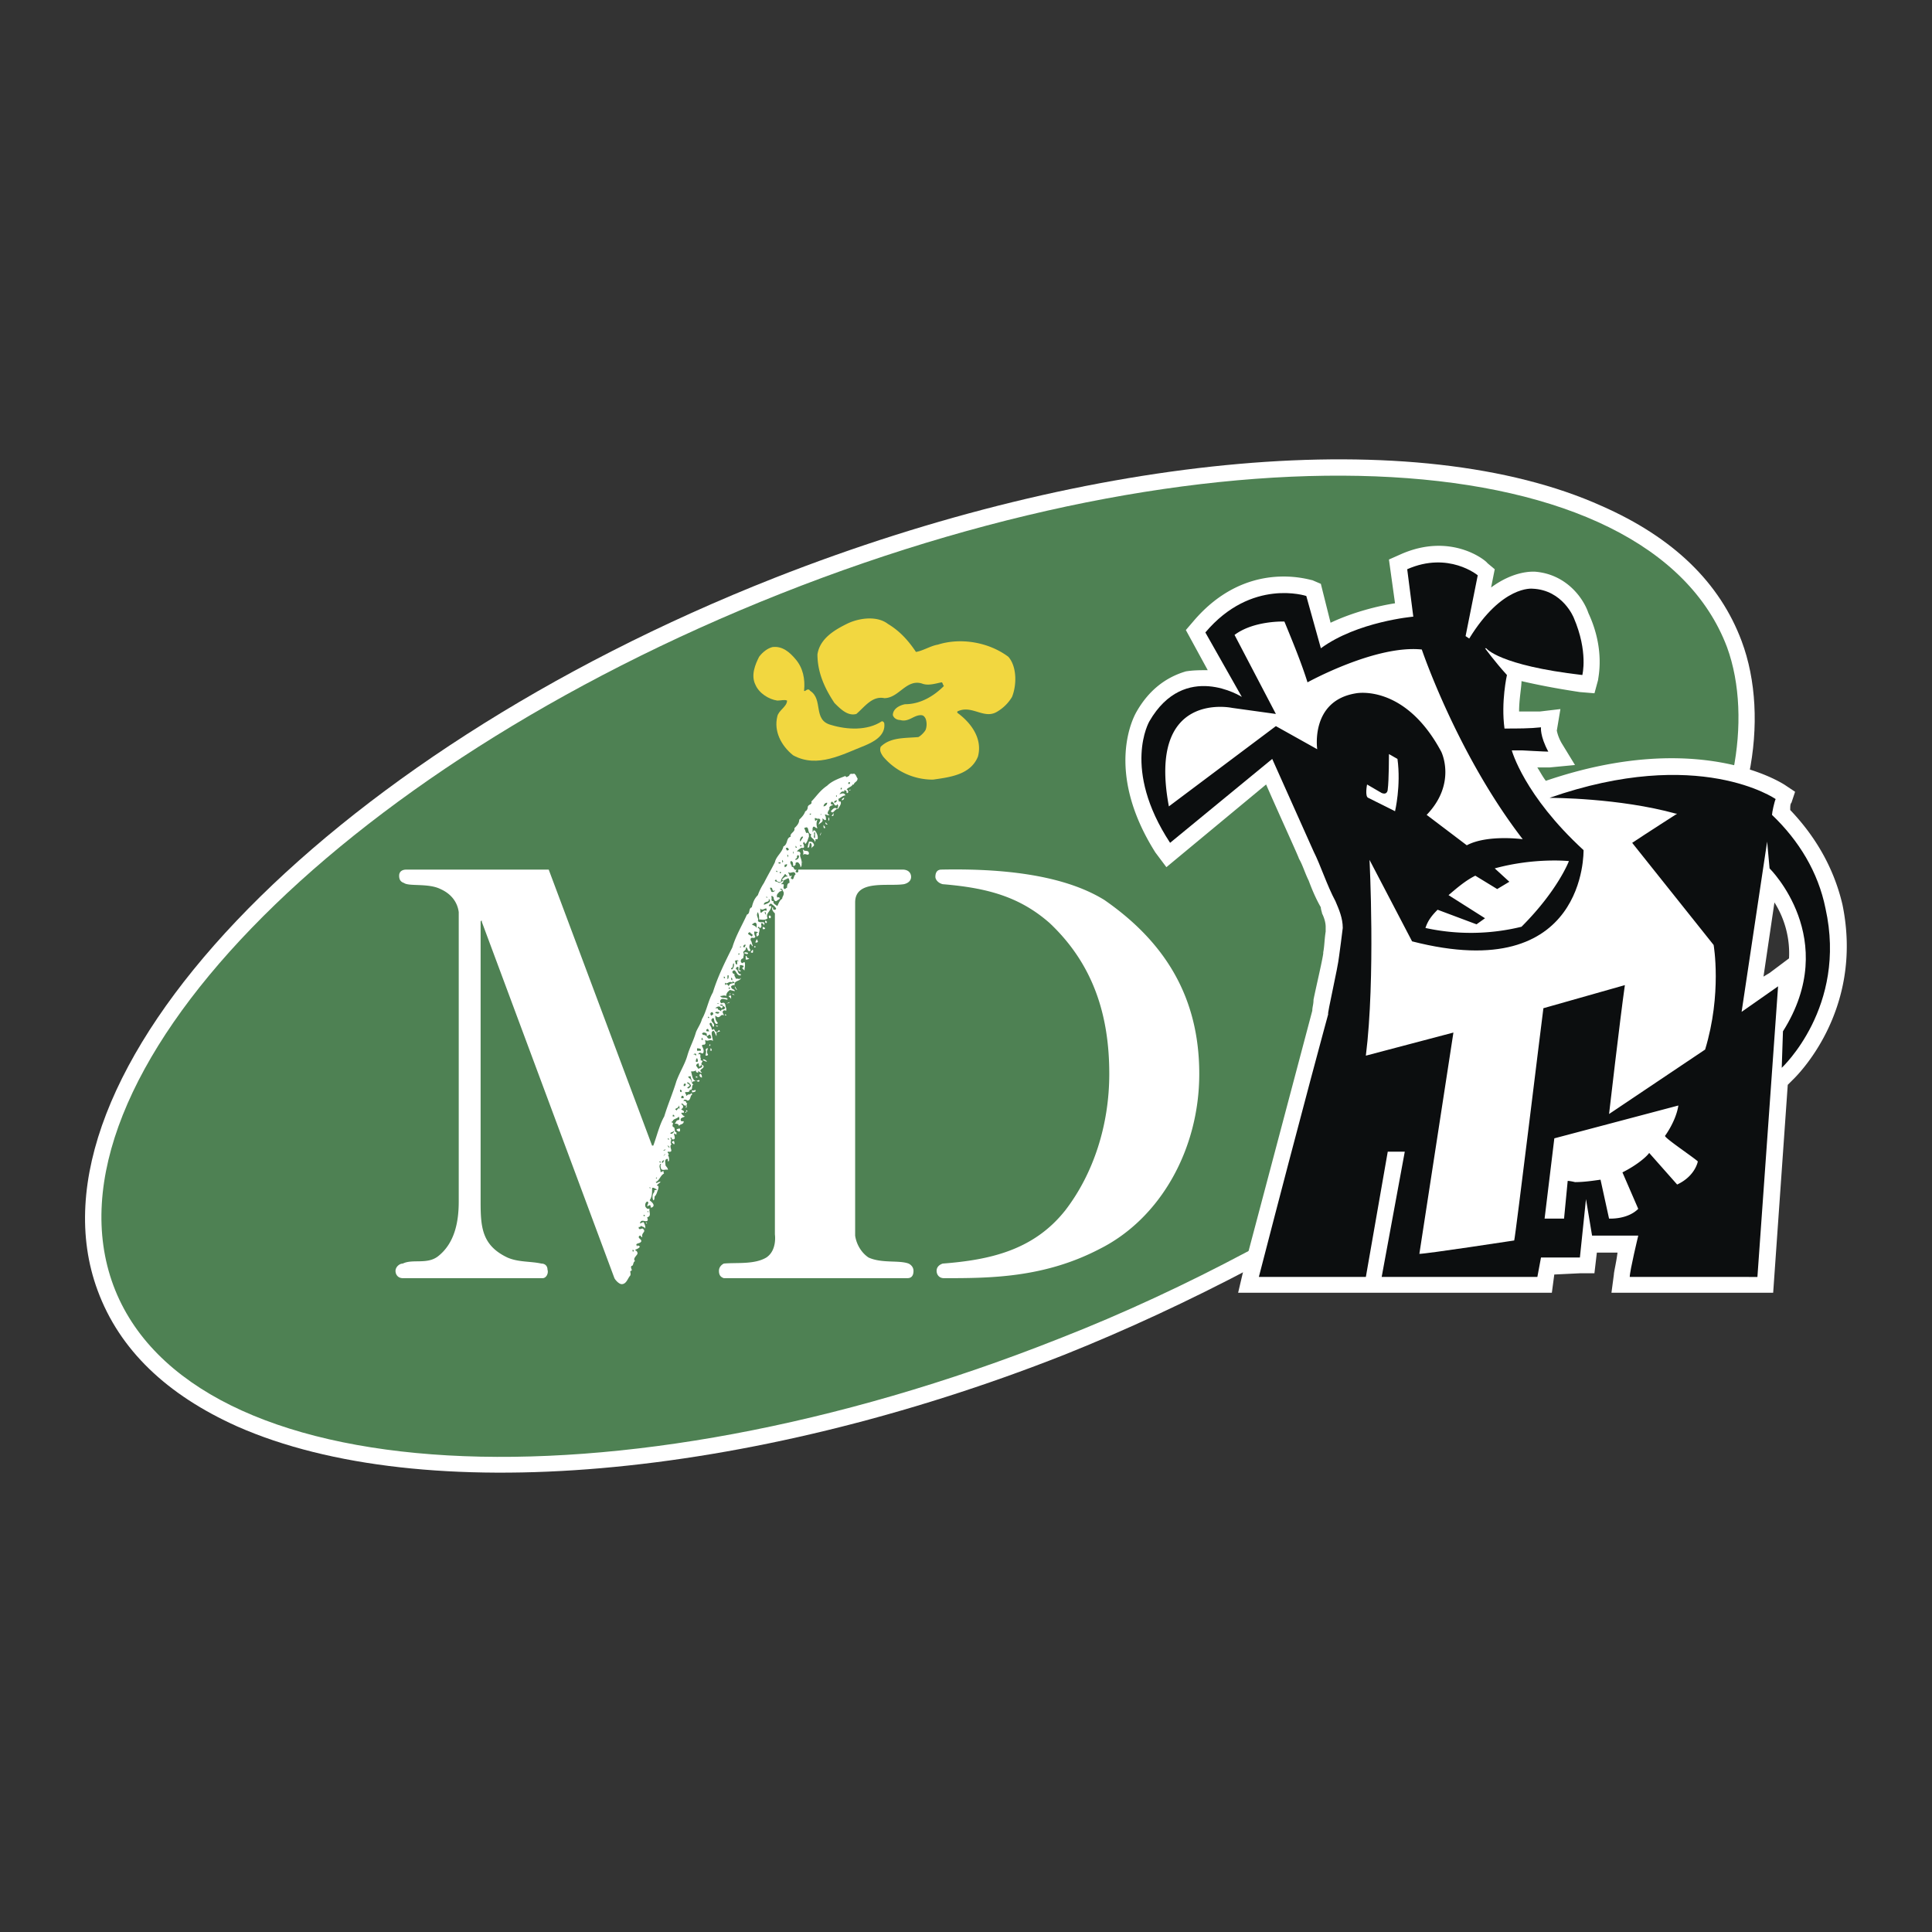 <svg xmlns="http://www.w3.org/2000/svg" width="2500" height="2500" viewBox="0 0 192.756 192.756"><rect x="0" y="0" width="192.756" height="192.756" fill="#333333" stroke="none"/><g fill-rule="evenodd" clip-rule="evenodd"><path fill="#fff" fill-opacity="0" d="M0 0h192.756v192.756H0V0z"/><path d="M127.779 124.975l-2.789 1.457c-6.432 3.396-12.74 6.309-18.805 8.734-31.665 12.496-64.057 15.287-82.498 7.158-7.037-3.154-11.768-7.643-13.952-13.588-7.886-21.352 22.323-53.259 67.575-71.093 31.785-12.496 64.177-15.408 82.498-7.158 7.156 3.154 11.768 7.643 13.951 13.466 1.455 3.882 1.697 8.614.727 13.345l-46.707 47.679z" fill="#fff"/><path d="M127.053 123.52l-2.791 1.455c-5.703 3.033-12.133 6.066-18.684 8.615-44.403 17.59-86.622 15.164-94.265-5.338-7.643-20.625 22.202-51.44 66.604-69.031 44.403-17.591 86.622-15.165 94.385 5.338 1.336 3.64 1.457 8.128.607 12.375l-45.856 46.586z" fill="#4e8153"/><path d="M99.512 70.988c-1.334.85-2.547-.728-4.003 0v.122c1.335.971 2.548 2.548 2.062 4.368-.727 1.82-2.79 2.062-4.488 2.305a6.465 6.465 0 0 1-4.975-2.305c-.242-.364-.364-.607-.242-.971.971-.971 2.426-.849 3.761-.971.243-.121.606-.485.728-.728a1.675 1.675 0 0 0 0-1.092c-.122-.243-.243-.364-.485-.364-.728 0-1.213.728-2.062.485-.243 0-.606-.122-.728-.485 0-.607.607-.971 1.213-1.092 1.456 0 2.791-.728 3.882-1.819-.122-.121-.122-.364-.243-.364-.606.121-1.334.364-1.941.121-1.577-.485-2.305 1.456-3.761 1.456-1.213-.243-1.941.85-2.791 1.577-.849.243-1.577-.485-2.184-1.092-.97-1.456-1.698-3.033-1.698-4.853.243-1.577 1.698-2.427 2.912-3.033 1.213-.606 3.033-.849 4.125 0 1.213.728 2.062 1.699 2.791 2.791.728-.122 1.456-.607 2.184-.728 2.305-.728 5.094-.243 7.036 1.213.85.97.85 2.791.365 4.003a4.191 4.191 0 0 1-1.458 1.456z" fill="#f2d740"/><path d="M86.289 74.385c-2.184.85-4.731 2.306-7.158.971-1.213-.971-1.941-2.426-1.577-3.882.122-.606.971-.97.971-1.577-.243-.121-.606 0-.971 0-.849-.121-1.819-.728-2.184-1.577-.485-.971 0-2.062.364-2.791.364-.485.849-.849 1.334-.971.971-.122 1.699.485 2.306 1.213.728.849.97 1.941.849 3.154.121.121.364-.364.606 0 1.334.849.243 2.912 2.062 3.396 1.577.485 3.639.607 5.095-.364.121 0 .243.122.243.243.122 1.215-1.091 1.821-1.94 2.185z" fill="#f2d740"/><path d="M109.703 124.611c-5.58 2.912-11.041 2.912-15.529 2.912-.485 0-.728-.363-.728-.729 0-.363.243-.605.606-.727 4.732-.365 9.1-1.336 12.254-5.34 2.789-3.639 4.367-8.492 4.367-13.588 0-5.822-1.578-10.918-5.945-15.042-3.033-2.669-6.309-3.519-10.676-3.882-.485-.122-.728-.485-.728-.728 0-.364.121-.728.606-.728 5.945-.121 12.133.485 16.256 3.033 5.945 4.125 9.465 9.584 9.465 17.348.001 7.524-3.881 14.438-9.948 17.471zM84.833 78.874h-.122l.122-.121v.121zM83.983 79.845c0-.122.122-.243.243-.243a.261.261 0 0 1-.243.243zM83.013 81.422c-.122 0 .121-.121.121-.364 0 .121.121.364-.121.364zM82.649 81.907v-.364c.121.122.121.243 0 .364zM82.528 82.271c-.122 0-.243-.121-.122-.242 0 .121.243.242.122.242zM82.285 82.635c-.122 0-.122-.122-.122-.243v-.122c.001.123.243.244.122.365zM81.8 83.363c0-.122.121-.243.121-.364 0 .122 0 .243-.121.364zM81.8 82.635h0zM80.951 84.698c0-.243.121-.485-.122-.606-.122.121 0 .485-.243.485 0-.243.121-.485.121-.606.243 0 .364 0 .485.243.122.241-.241.241-.241.484zM80.101 85.304c.122-.243 0-.364 0-.606.122.364.606 0 .606.485-.121.242-.363-.121-.606.121zM76.826 91.613c-.121 0-.121-.121-.121-.243.242-.121.242.243.121.243zM76.462 92.098s-.122 0-.122-.122v-.121c.122 0 .243.122.122.243zM76.219 92.705h-.122v-.243l.243.122c0 .121-.121.121-.121.121zM75.37 94.039c0-.121.122-.243.122-.364l.122.243c-.001.121-.123.121-.244.121zM75.37 94.524h-.121v-.121h.121v.121zM75.127 95.01c-.122.122-.122 0-.243 0 .121-.121.121-.243.243-.243v.243zM74.399 95.738v-.364h.121c-.121.121.122.243.243.243-.121.121-.242.121-.364.121zM74.642 95.131c-.122.121-.243 0-.364 0v-.121c.121 0 .364 0 .364.121zM73.55 98.771c-.122 0-.243-.244-.243-.365.122.121.122.242.243.365zM73.186 99.256c-.121 0-.121-.121-.121-.121l.242.121h-.121zM72.943 99.74c0-.242-.243-.242-.243-.363 0 0 .243-.121.243 0v.363zM72.822 99.256v-.121c0-.121.121 0 0 .121zM72.458 100.105c.122 0 .243-.121.364-.121-.121.121-.242.121-.364.121zM72.458 101.318c-.121 0-.121 0-.121-.121 0 0 .121 0 .121.121zM71.488 102.41c-.122-.121 0-.121 0-.121 0 .121.242 0 .121.121h-.121zM71.002 104.836h-.122v-.242c.122 0 .122.121.122.242zM70.76 104.352s0-.242.121-.121c0-.001 0 .121-.121.121zM70.638 105.201c0 .121-.121.121-.243.121 0-.242.122-.365 0-.607l.122-.121h.121c-.121.242-.121.486 0 .607zM70.517 105.928c-.122 0-.243-.121-.364-.121v-.121c.121 0 .364.121.364.242zM70.032 107.506c-.121 0-.243-.121-.243-.242 0 0 0-.123.122-.123.121.123.121.244.121.365zM69.546 107.506h-.121v-.121c.121 0 .242.121.121.121zM69.182 108.961c-.121 0-.121.121-.121 0-.121-.363.243 0 .243-.242.242.121 0 .242-.122.242zM68.576 110.902c-.121 0-.121 0-.121-.121.121 0 .121 0 .121.121zM68.455 111.023h-.122l.122-.121v.121zM67.848 112.844c-.121.121-.243 0-.364-.121.122-.121.243-.121.364-.121v.242zM66.999 113.936l.243-.121c0 .121.121.242 0 .363l-.243-.242zM67.242 114.299zM66.028 117.697v.121-.121zM64.572 122.064h-.121v-.121l.121.121z" fill="#fff"/><path d="M90.535 127.523h-18.32c-.364-.121-.485-.363-.485-.729 0-.363.243-.605.485-.727 1.213-.123 3.033.121 4.247-.607 1.091-.729.849-2.305.849-2.305V91.127c-.122-.121-.364-.364-.243-.606.122 0 0 .121.122.243.122 0 .243 0 .243-.122-.121-.243-.364-.364-.485-.485-.121 0-.242.122-.242.243h.242c0 .485-.606.728-.364 1.213-.243.243-.606.121-.849.121 0-.242 0-.485-.121-.728-.243.364.121.606 0 .849.121.364.849-.122.606.485a.261.261 0 0 0-.243-.243c-.122.121.121.364-.122.485-.121 0-.121-.122-.121-.122s-.121 0-.121.122c.364.121 0 .485.121.728-.121 0-.121.122-.243.122 0-.122-.122-.364.122-.364 0-.122-.243-.122-.364-.122 0 .122 0 .364.121.485-.121.364-.485-.122-.485.364.121.122.121.364.243.607-.122 0-.122-.122-.243-.243-.122.121-.122.243-.122.364 0 .122.243.364 0 .364s-.121-.364-.364-.364c.121.243-.243.364-.243.485.121.243 0 .364 0 .606-.122 0-.243.122-.243.243s0 .121.121.243l.243-.122c.122.243 0 .606 0 .85l-.243-.244s.243-.121.122-.242c-.122 0-.243-.121-.364 0 .122.121-.242.486.122.486 0 .121-.122.121-.243 0v-.365c-.243 0-.243.121-.243.244.243 0 .122.484.485.484v.121c-.485.121-.485-.85-.849-.363a.26.26 0 0 0 .242.242c-.121.121.122.363.122.484.122-.121.364.123.485-.121 0 .365-.728.244-.607.729-.121 0-.242 0-.364.121 0 .365.364.242.364.486l-.485-.121c-.122.121-.364.242-.364.605-.243-.121-.364 0-.606 0 .122.242.485.121.728.242v.121c-.243 0-.606-.242-.728.123 0 .121 0 .121.122.242.485-.242.364.363.485.484v.244c-.121 0-.243-.123-.364.121 0 .121.121.242.121.363-.364-.242-.364.484-.849 0 0 .242 0 .484.243.729 0 .121-.121.121-.121.121-.364-.121-.122-.85-.485-.486-.122.244.242.365.242.607v.121c-.242.121-.121-.363-.364-.363-.243.121.122.363.122.605 0 .121.121.121.242 0 0 .121.243.486.364.244l.121-.123.122.123-.364.121v.363c-.122-.121-.243-.85-.485-.363 0 .363.121.605.121.848-.243-.242-.606.123-.728-.121-.121.121.122.365-.121.486-.122 0-.243 0-.243.121.121.242.243.484.121.729-.121.121-.364-.244-.485.121.364-.121.122.242.243.363v.242c.485 0-.243.365.242.486.243.363-.606.363-.121.727-.121.121-.485-.363-.364 0-.242 0-.242-.121-.242-.242-.122.121-.243.121-.485.121.121.365.121.85.485.971.121 0 .364-.242.364 0-.122.121-.243 0-.243 0-.243 0-.606 0-.485.242l.121.123c-.242 0 0 .605-.364.484 0 .484-.728 0-.364.484v.123c.121 0 .121-.123.243-.123 0 0 .243 0 .243-.121.121 0 .121.121.121.121-.243.123-.121.607-.485.607-.121-.121-.364-.121-.364 0v.121c0-.121.121-.121.243 0 0 .121 0 .121.121.121-.121.121 0 .365-.121.486-.122-.121.121-.242 0-.242-.243.121-.364-.365-.485-.123.243.123.243.365 0 .486 0 .121.364.121.243.363h-.243c0 .121.243.365.364.365-.121.121-.606.121-.364.484h.243c0 .363-.364.242-.485.486 0-.244-.243-.244-.364-.244h-.121c.242 0 .121-.363.485-.363.121-.121 0-.242 0-.363-.122.242-.607.242-.607.484 0 0-.121 0-.121.121.364 0-.122.365.243.486.121.121 0 .484.242.484v.242l-.242-.121c0 .242.242.607-.122.607-.121 0-.121-.365-.243-.121.243.121-.121.363.122.605-.364.242.364.85-.364.729-.121.121.243.242 0 .363.122.121.122.365.122.486 0 0 0 .121-.122.121v-.242h-.121c-.243.121-.122.363-.122.605 0 .121.243.242.243.486-.243-.121-.728.242-.728-.365-.121 0 .122-.121 0-.242-.242.242 0 .486 0 .85l.243-.121c.121 0 0 .242.121.242-.364.121-.485.729-.849.85.121.242.243-.121.485 0-.121.121-.364.242-.364.363.243 0 .122.242.122.363-.122.244-.122.486-.364.729 0 .121 0 .365-.121.365-.122-.244-.122-.607.121-.85-.121-.244.243-.121.243-.244-.121 0-.364-.242-.485-.121 0 .486 0 .85-.243 1.215.122.121.485.363.364.605-.122.121-.122.121-.243.121-.122-.121.121-.121-.122-.242l-.243.121c0-.242.243-.363 0-.484-.243.121-.243.484-.121.605l.121.121h.243c-.121.244.243.729-.243.85 0 .121.122.242 0 .363-.243.123-.606-.242-.728.244.122 0 .243-.121.364-.121.121.242.243.484.121.727.122-.242-.242-.242-.364-.363l-.122.121h-.121v.121c.121.242.364-.121.485.121.243.242-.243.365-.121.729-.122.121-.122-.121-.243-.121-.364.242.243.363.122.605-.122.244-.728.123-.364.486v-.121l.242.121c-.121.242-.364.242-.485.363.243.121.243.242.243.365-.122.242-.485.484-.243.727-.243.121-.122.486-.364.486-.121.242.122.363 0 .484-.243 0 0 .242-.121.486-.243.242-.364.848-.849.848-.243 0-.607-.363-.728-.605L48.073 91.977v-.121c-.122 0-.122.121-.122.121v27.904c0 2.547.122 4.367 2.669 5.58 1.092.484 2.305.363 3.397.607.364 0 .607.242.607.605.121.363-.122.85-.485.85H40.188c-.485 0-.728-.363-.728-.729 0-.363.364-.727.728-.727.97-.486 2.426.121 3.518-.729 1.698-1.334 2.062-3.52 2.062-5.459V91.006c-.122-.971-.728-1.82-1.82-2.305-1.213-.607-3.154-.243-3.64-.607-.364-.121-.485-.364-.485-.728s.242-.607.728-.607h14.194l10.312 27.539h.122c.364-.971.606-2.062 1.092-2.91.364-1.215.849-2.307 1.213-3.52.364-.971.849-1.697 1.092-2.547s.606-1.457.85-2.305c.121-.365.485-.85.606-1.336.485-.848.606-1.818 1.092-2.668.485-1.578 1.213-3.034 1.941-4.489.364-1.213.97-2.184 1.456-3.276.364-.121.122-.606.485-.728.122-.485.243-.85.607-1.213.121-.364.364-.849.606-1.213.364-.728.728-1.334 1.092-2.062.121-.607.728-.971.849-1.577.485-.243.243-.849.728-.971-.122-.364.485-.485.364-.849.243-.243.485-.485.485-.85.243-.242.485-.485.606-.849.122 0 .243-.243.243-.364 0-.364.485-.243.364-.606.485-.485.849-1.092 1.577-1.577.485-.485 1.213-.729 1.82-.971.121.242.243 0 .364 0 .121-.364.364-.121.485-.243.242.122.242.364.364.485 0 .364-.364.364-.364.607h-.121c-.122.243-.364.243-.607.485 0 0 .243.121.122.364h-.122c0-.121 0-.243-.121-.243-.122-.121-.122 0-.122.122-.243-.122-.364.121-.485.243.122 0 .485-.243.607.121-.243 0-.485.243-.728.364.121.122 0 .243.121.243h.122c.121.242-.122.485-.243.728-.364 0-.485.607-.728.243.122-.121.364-.485.607-.243.121-.121.121-.242.121-.364-.121-.122-.121-.122-.121 0-.243.122-.243-.122-.364-.243l-.121-.121-.122.121c0 .243.122.121.243.243-.121 0-.485.122-.364.364-.121.243-.364.485 0 .607-.242.121-.364-.122-.485 0 .121.121.121.364.121.485-.121.122-.243-.121-.364-.121.121.364-.122.364-.364.606 0-.242.364-.485 0-.606-.121.121-.485-.243-.364.121 0 .243.122 0 .243 0a1.04 1.04 0 0 0 0 .85c-.243 0-.364-.364-.485 0v.364c.121 0 0-.243.243-.121.122.121.364.606.243.849h-.243c.122.121 0 .121 0 .364 0-.485-.607-.485-.364-.85-.485-.121-.122-.971-.728-.606.121.121.121.364.243.485.242-.122.242.121.242.364-.121.243-.121.485-.364.728l-.121-.243s0 .122-.122.122c.122.242.243.606-.121.485a1.681 1.681 0 0 0-.485.364c.121 0 .364 0 .364.243-.121.242.122.485.122.849h.121c-.243-.122 0 .364-.243.485 0-.242-.121-.363-.243-.485-.121 0-.242 0-.242.122v.121c-.122.121-.122.121-.243.121 0-.242 0-.485-.242-.485-.122.243.121.364.121.606.243-.121.121.364.485.243 0 0-.121.122-.121.243.121 0 .121.121.242 0 .122-.121-.121-.243.122-.243H90.05c.606 0 .85.364.85.728 0 .606-.729.728-.729.728-1.577.243-4.853-.485-4.853 1.82v33.242c.121.85.606 1.697 1.334 2.184 1.334.607 3.033.242 4.003.607.243.121.485.363.485.727.001.364-.12.727-.605.727zm-5.824-49.498l-.121.121c.121 0 .121.122.121.122.122-.122.122-.243 0-.243zm-.363.606zm-.365.122v-.122c0-.121-.121 0-.121.122h.121zm-.484.728c-.122 0-.122-.122 0-.122v.122zm0 .364c-.122 0-.364.122-.243.243.121-.001.243-.122.243-.243zm-.365-.728zm-.606.606v.122-.122zm-.364.729c0-.122.122-.364.364-.364 0 .242-.243.364-.364.364zm-.243.727s-.121.122 0 .122v-.122zm-.607 1.82l-.122.122c.122.121-.121.485.122.485v-.607zm-.363-1.82h-.122c-.122 0 0 .122 0 .122l.122-.122zm-.971 2.305c-.122.122-.243.364-.122.485 0-.121.486-.606.122-.485zm0 .849h-.243c.121 0 .121.122.121.122.122 0 .122-.122.122-.122zm-.122 1.578v.122-.122zm-.242-.607l-.121.121c.121.243-.243.243-.121.364.242.001.484-.364.242-.485zm-.242-.971v.122c0 .121 0 .121.121.121 0-.121-.121-.121-.121-.243zm0 2.912c-.122-.485-.485 0-.729-.243 0 .121.122.243.122.364s.122 0 .243 0l-.121.242c.363.365.241-.241.485-.363zm-.122-3.397h-.122.122zm-.122 1.335v-.243s.122.122 0 .243zm-.363 2.911c0-.121 0-.364-.122-.485l-.485.243c-.122 0-.122-.122-.122-.122.122-.122.364-.364.485-.243 0-.121.121-.121 0-.121s-.121-.243-.243-.122c-.121.243-.364.364-.364.728-.243.121-.485-.121-.485-.243l-.121.122c0 .121.242.121.242.121.243.243.364 0 .607-.121 0 .242-.122.242-.243.364h.243c.121.121-.122.364.121.485.122 0 .122-.122.243-.122.001-.12.001-.484.244-.484zm-.243-3.518s-.121 0-.121.122c.121 0 0 .243.242.121.122 0 0-.243-.121-.243zm.121.728h-.121l.121.243v-.243zm-.121.971c0-.121-.121 0-.243 0v.242c.122 0 .243-.121.243-.242zm-.364 2.669c-.122 0 0-.364-.364-.243l.242.121c-.121.122-.242.122-.242.122-.243.242-.364.364-.243.606 0 0 .243-.121.243.121l-.364.243c-.121 0-.243-.122-.243-.364 0 0-.122-.243-.243-.121.121.242-.121.485.243.485-.122.242.243.364.364.485.122-.243.243-.606.485-.728.001-.242.243-.363.122-.727zm-.121-3.154v.243c.121-.001.121-.122 0-.243zm-.122 1.212h-.121v.121c.121.001.121.001.121-.121zm-.121-.97h-.122c0 .122 0 .122.122.122.121 0 .121-.122 0-.122zm-.121.485h-.122.122zm-.243.364c0 .121.121.121.121.121 0-.121 0-.121-.121-.121zm-.121 1.941c-.364.243-.122-.364-.485-.243 0 .122.121.243.121.364.121.122.364.001.364-.121zm-.606.849v.122c0 .243-.364.122-.485.364v.122c.242-.122.848-.243.485-.608zm-.243-.242v.121h.121l-.121-.121zm-.607 1.213v.122c0 .728.243-.122.607.121.121-.607-.364.121-.607-.243zm.485.364s-.121 0 0 .121c0 0 0 .121.122.121-.122-.121 0-.242-.122-.242zm-.849 1.213c-.122-.364-.364 0-.485 0 .122.122.364.122.485.364v-.364zm-.606.85c-.122-.122-.243 0-.243.121l.364.243c.243-.243-.121-.243-.121-.364zm-.486 1.213c-.122-.121-.243.122-.243.122 0 .121.121.121.121.121l.122-.243zm-.485.242v-.121l-.122.121h.122zm-.122 1.456l-.121-.121c-.121-.121-.243 0-.364 0 .122.121 0 .364.243.364v-.243c0-.242.242 0 .242 0zm0-.849h-.121v.121c.121 0 .121-.121.121-.121zm-.485 2.912s-.121-.121-.242-.121v.121c-.364-.242-.485.242-.728 0v.242c.121-.121.243-.121.364.121.121-.363.364-.242.606-.363zm-.121-1.941c-.121.121 0 .484-.243.484 0 .123 0 .123.122.123.121-.123.242-.486.121-.607zm-.243 1.455c0 .121 0 .244.122.244 0-.123 0-.244-.122-.244zm-.121.97H72.7v.121h.122v-.121zm-.121-1.213h-.121v.363c.121.001.121-.241.121-.363zm-.364.243c-.122.121-.122 0-.122-.121.122 0 .122.121.122.121zm0 3.033c0-.242-.243-.121-.243-.363h-.243c0 .121.122.121.243.121 0 .121 0 .242-.121.242l-.122-.121c-.122-.121-.364 0-.485.121h.243c0 .244.243.121.364.365-.121-.365.242-.121.364-.365zm-.243-1.334v-.121.121zm-.121-.608v.123-.123zm-.485 2.307s-.122 0-.122.121c.122 0 .243.121.364 0 .122-.121-.121-.121-.242-.121zm.242-.85h-.242c.121 0 .121.122.242 0zm-.606.971c0-.121-.121-.121-.243 0 0 .121 0 .242.122.242.121-.121.242-.121.121-.242zm-.243 2.184c-.121-.121-.243.121-.364.121v-.242c-.122-.121-.243-.121-.364-.121l-.121.121c.121.121.121.121.243.121.364.121.243.363.485.363.364 0 .121-.242.121-.363zm-.243-1.821v.121h.122c0 .001 0-.121-.122-.121zm.122 1.457l-.122-.244c-.121 0-.243.121-.121.244h.243zm-.607.848l-.121-.242c0 .121-.121.242 0 .242h.121zm-.121 2.549c-.121-.121-.121.121-.243.121-.122-.121 0-.486-.243-.242-.243.121.121.363.121.484.122-.121.486-.121.365-.363zm-.486-1.699v.242h.364c.122-.242-.243-.242-.364-.242zm0 .97c-.121.121-.121.242-.121.363.364.122.121-.363.121-.363zm-.364-.363h.122l.122.121c.12-.242-.122-.242-.244-.121zm-.242 2.184c-.728 0 .242.242 0 .605.242-.121-.122-.484 0-.605zm0 .849c-.122 0-.122-.244-.364-.244-.121.121.243.121.243.365-.121 0-.121.121-.243.121 0 .121.122.121.122.121.12-.12.242-.12.242-.363zm-.243-1.699h.121-.121zm-.364 1.576c-.121 0-.121.123-.121.244h.121c.122-.121.122-.244 0-.244zm-.242 1.215c-.122 0-.122.121-.122.242h.243c0-.121 0-.242-.121-.242zm-.243-.607v.121s0 .121.121.121c.122-.121 0-.242-.121-.242zm-.121 1.578c0 .242-.243.242-.364.363l.121.121c.122 0 .122-.363.364-.121-.121-.121 0-.242-.121-.363zm-.485.969c-.122-.121-.122 0-.122.123h.122c.121 0 0-.123 0-.123zm0 1.699v-.121c-.122.121-.364.121-.364.242.242.121.242-.121.364-.121zm-.486 1.578c0-.123-.243-.244-.122-.244.001 0 .243.121.122.244zm0-.85c-.122 0-.122 0-.122-.121.122 0 .122.121.122.121zm-.121-.849zm-.485 2.547l.242-.242c-.121-.001-.121.121-.242.242zm.242-.727l-.242.121h.121s.121 0 .121-.121zm-.242 1.334l.121-.242c-.121 0-.243.121-.243.242h.122zm-.243-.121h-.121s0 .121.121.121v-.121zm-.364 1.697v-.121l-.121.121h.121zm-.243-.484zm-.485 1.455h.122l-.122-.121v.121zm0 .728v0zm-.121 1.7v-.121h-.122l.122.121zm-.364.242h-.121c0 .121 0 .121.121.121v-.121zm-.486 1.82l-.121-.123.121.123zm-.606 1.819c0-.121-.121-.242-.121-.121v.121h.121zM153.379 79.966l1.576-.485 13.951.485 3.762 15.165-2.063 15.166-4.125-.729-7.158 2.063-5.338 1.334-2.304 12.738-11.768.242 1.942-13.83-6.916-6.914.728-20.868 8.613 1.457 10.313-1.457-1.213-4.367z" fill="#fff"/><path d="M183.828 90.278c-.848-3.64-2.668-6.794-5.217-9.463 0-.364 0-.607.123-.728l.363-1.092-1.092-.728c-.242-.122-8.492-5.581-23.779-.364-.363-.485-.605-.971-.848-1.334h1.213l2.547-.243-1.334-2.184c-.486-.85-.486-1.456-.486-1.213l.365-2.184-2.062.243h-2.062c0-1.213.242-2.426.242-3.033 1.578.364 3.396.728 5.822 1.092l1.457.121.363-1.334c0-.243.729-3.033-.971-6.673-.484-1.456-2.184-3.882-5.338-4.125-.242 0-2.062-.121-4.367 1.577l.363-1.819-.727-.607c-.121-.243-3.641-3.154-8.736-.849l-1.092.485.607 4.367c-1.578.243-4.125.85-6.43 1.941l-.971-3.882-.85-.364c-.242 0-6.551-2.184-11.889 4.125l-.729.849 2.184 4.004c-.727 0-1.455 0-2.184.121-2.062.607-3.76 1.941-4.975 4.125-.121.243-3.275 5.702 1.941 13.952l1.092 1.456 9.949-8.25c1.213 2.791 3.275 7.279 3.275 7.401.363.606.605 1.455.971 2.184.363.97.727 1.819 1.213 2.669 0 .243.121.485.121.606.242.485.363.971.363 1.334v.485c-.121.728-.121 1.456-.242 2.062v.122c-.121.849-.729 3.396-.971 4.609 0 .486-.121.729-.121 1.094l-6.914 26.082-.486 2.062h31.301l.242-1.818 2.547-.123h1.457l.242-2.062h2.062c-.121.971-.363 1.941-.363 2.186l-.242 1.818h16.135l1.455-20.744.486-.486c.247-.242 7.161-6.793 4.977-17.47zm-7.279 6.794l-.605.363 1.092-7.4a9.508 9.508 0 0 1 1.455 5.581l-1.942 1.456z" fill="#fff"/><path d="M140.883 93.918l-4.246-8.128s.605 11.767-.365 19.533l8.736-2.305-3.398 22.08c.729 0 9.463-1.336 9.463-1.336.121-.363 2.791-22.322 2.912-23.172l8.129-2.305c-.486 3.396-1.578 12.859-1.578 12.859l9.584-6.43c1.699-5.58.85-10.433.85-10.433l-8.127-10.19c1.455-.971 4.488-2.912 4.488-2.912h-.121c-5.703-1.577-12.375-1.577-12.617-1.577 14.922-5.217 22.564.121 22.564.121-.121.243-.363 1.335-.363 1.578 2.668 2.547 4.609 5.702 5.338 9.341 2.184 9.827-4.367 15.893-4.367 15.893l.121-3.639c5.822-9.221-1.336-16.258-1.336-16.258l-.242-2.669-2.547 16.985 3.639-2.549-2.062 28.996H162.6c0-.607.85-4.125.85-4.125h-4.609l-.607-3.641-.607 5.824h-3.881l-.363 1.941H137.85l2.305-12.496h-1.699l-2.184 12.496h-10.676c4.488-17.35 6.916-26.205 6.916-26.205-.121 0 .971-4.611 1.092-5.824.121-.849.242-1.819.363-2.79 0-.971-.363-1.82-.729-2.669-.848-1.578-1.455-3.519-2.184-4.974l-4.125-9.22-10.189 8.371c-4.854-7.4-2.062-12.132-2.062-12.132 3.518-6.066 9.219-2.426 9.219-2.426l-3.639-6.43c4.609-5.459 10.07-3.64 10.07-3.64l1.455 5.217c3.639-2.669 9.221-3.155 9.221-3.155l-.607-4.731c4.125-1.82 7.037.606 7.037.606l-1.213 6.066.363.243c3.275-5.338 6.309-4.974 6.309-4.974 3.033.122 4.125 2.912 4.125 2.912 1.455 3.397.85 5.702.85 5.702-8.371-.971-9.584-2.669-9.584-2.669h-.123s.971 1.334 2.186 2.669c0 0-.607 2.669-.244 5.338 1.336 0 2.549 0 3.641-.121 0 0-.121.849.729 2.426-.365 0-2.549-.122-2.549-.122h-1.092s1.213 4.489 7.158 9.948c-.002.003.362 13.59-17.107 9.102z" fill="#0c0e0f"/><path d="M142.338 81.301l4.004 3.033c2.062-1.092 5.58-.606 5.58-.606-6.551-8.492-10.068-18.926-10.068-18.926-4.611-.485-11.404 3.276-11.404 3.276-.607-1.941-1.457-4.004-2.305-6.066 0 0-3.033-.121-4.975 1.334l4.125 7.886-4.367-.606s-8.494-1.82-6.309 9.827l10.676-8.007 4.125 2.305s-.729-4.853 3.881-5.581c0 0 4.854-.97 8.492 5.824 0-.002 1.578 3.152-1.455 6.307zM144.521 89.308c.85-.728 1.699-1.456 2.67-1.941l2.184 1.334 1.213-.728-1.457-1.334c4.004-1.092 7.4-.728 7.4-.728s-1.092 2.912-4.73 6.551a21.24 21.24 0 0 1-9.584.122c.242-.728.605-1.213 1.213-1.82l3.883 1.456.848-.606-3.64-2.306zM155.076 113.572l-.971 8.006h1.941l.363-3.76c.244 0 .729.121.729.121.85 0 1.699-.121 2.547-.242l.85 3.881s1.82.121 2.912-.971l-1.576-3.639c1.455-.729 2.426-1.578 2.668-1.941l2.791 3.154c1.818-.85 2.062-2.305 2.062-2.305-.365-.365-3.275-2.305-3.275-2.549 0 0 1.092-1.455 1.334-3.031l-12.375 3.276z" fill="#fff"/><path d="M139.426 75.72l-.85-.485s0 2.669-.121 3.518c0 0 0 .606-.605.364l-1.457-.849s-.242 1.213.123 1.334l2.668 1.334c0 .001.607-2.547.242-5.216z" fill="#fff"/></g></svg>
